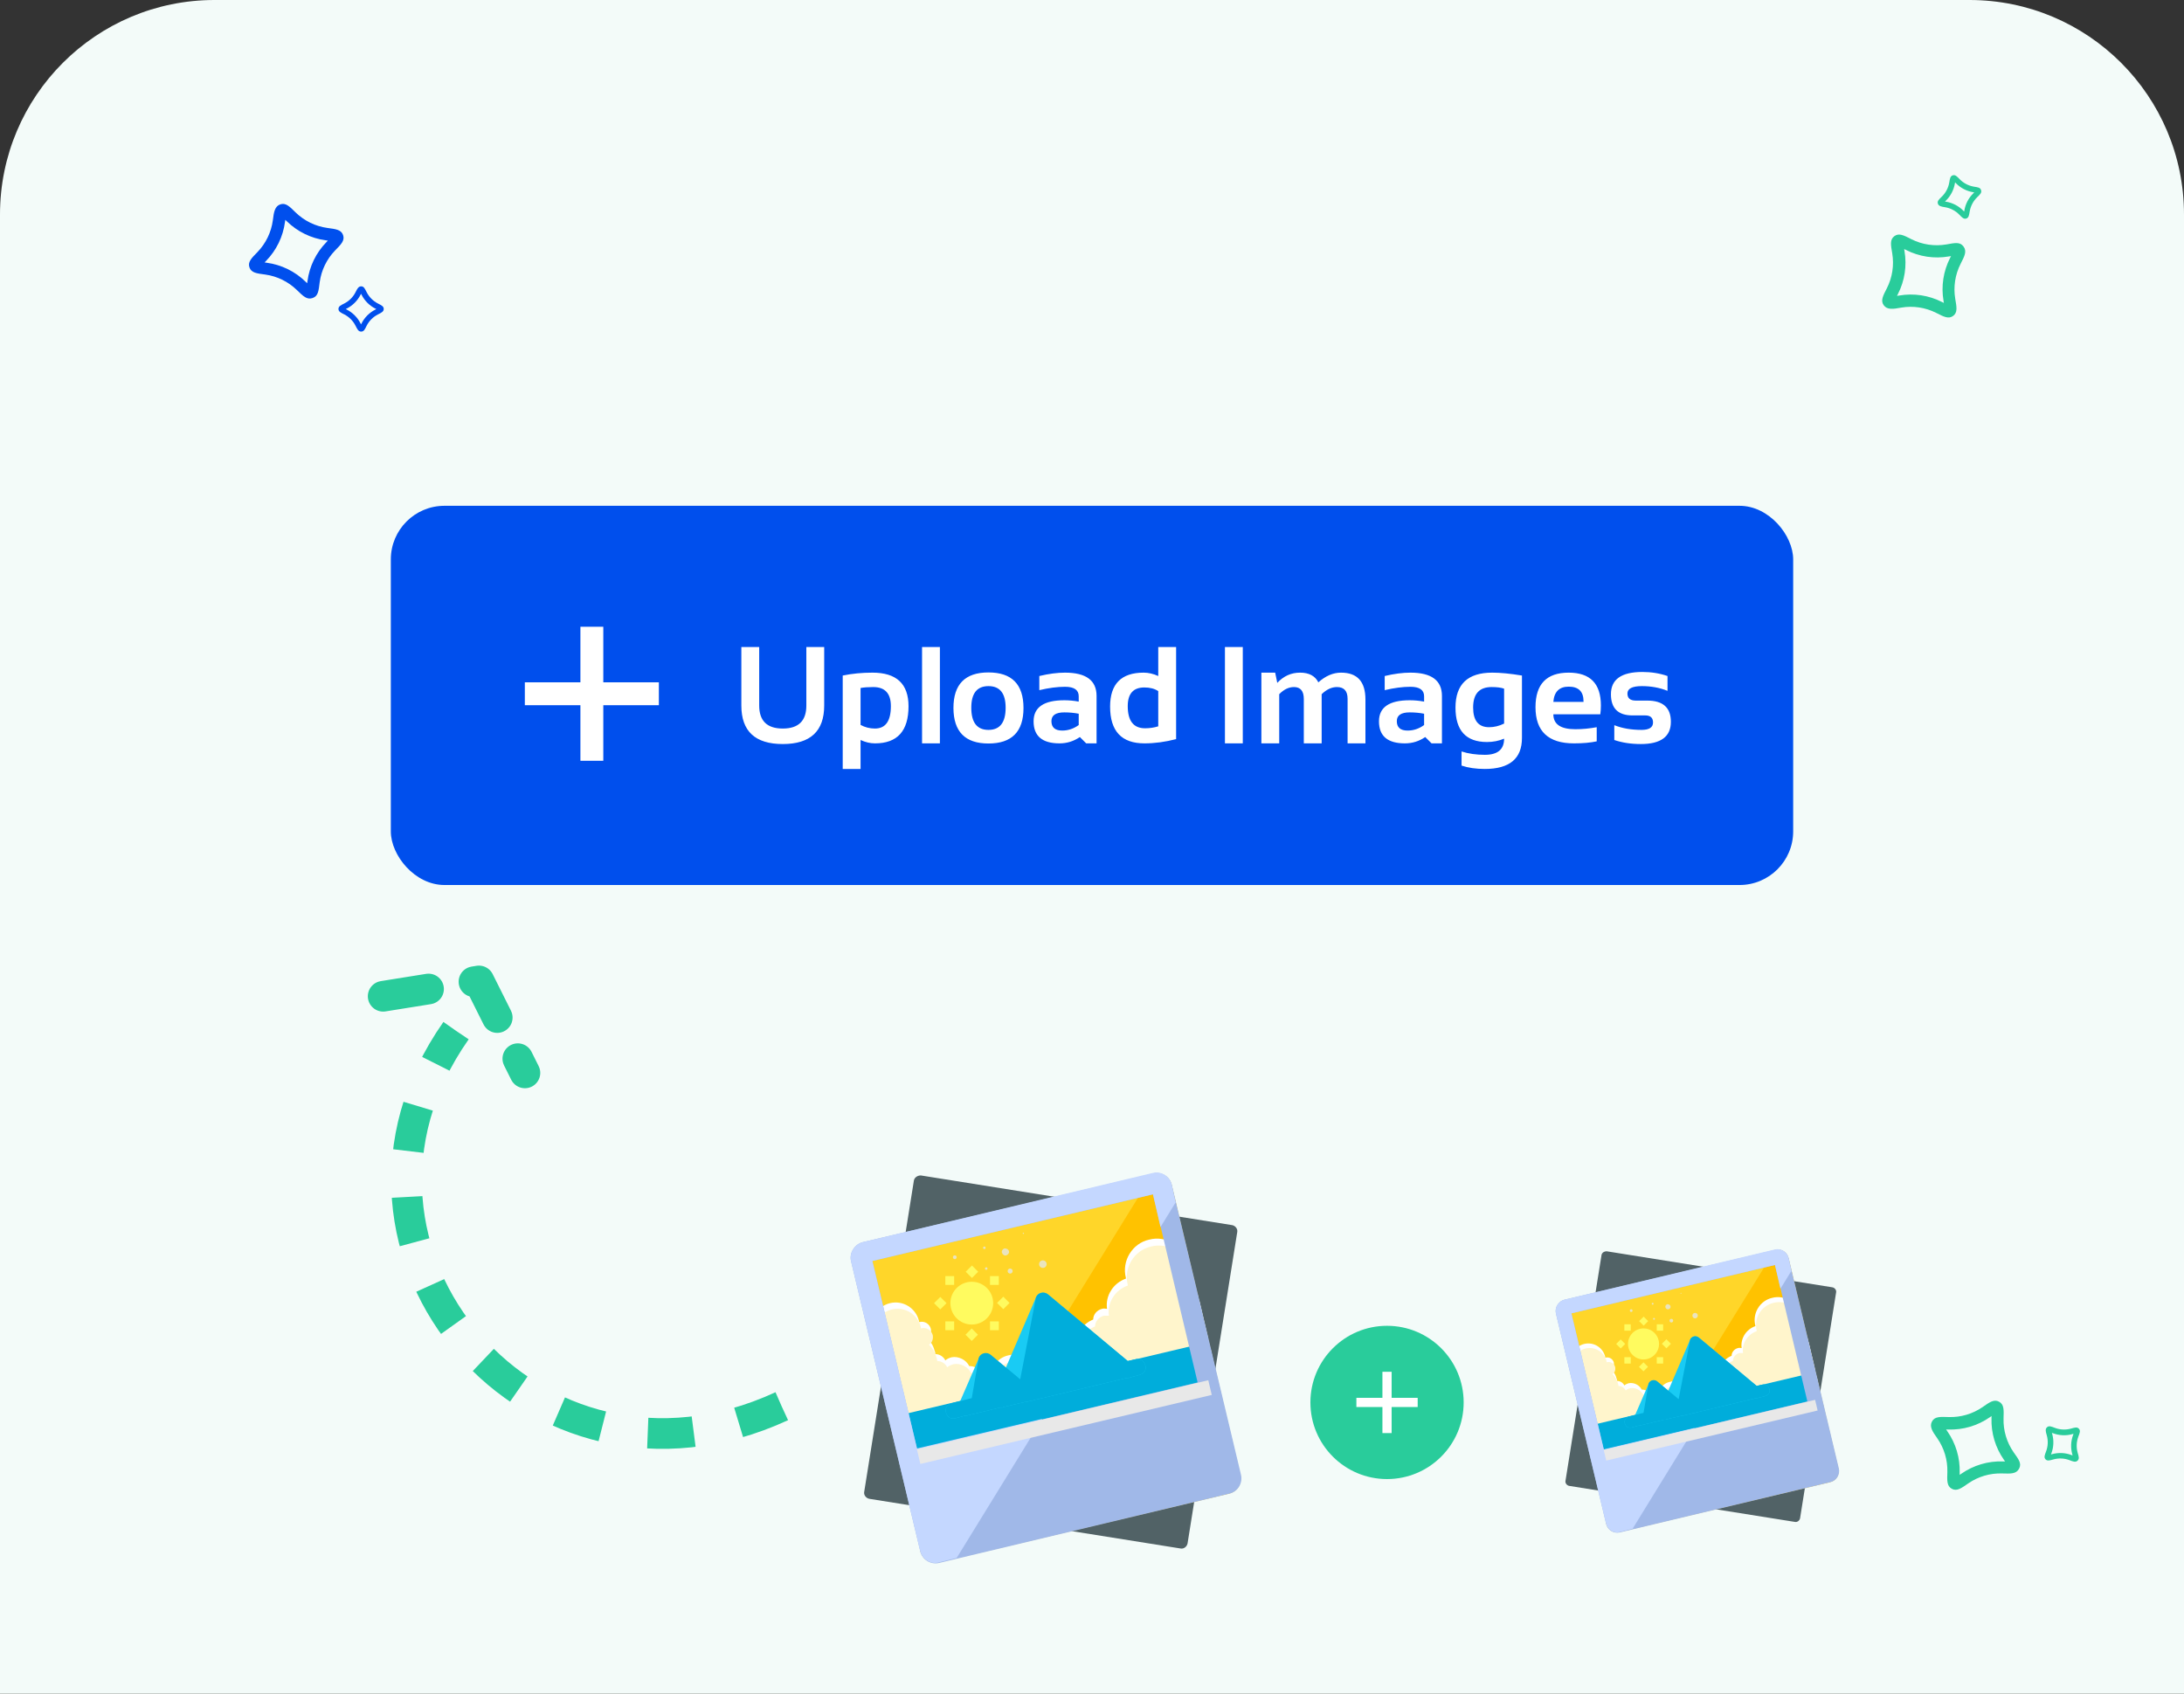 <svg width="285" height="221" viewBox="0 0 285 221" fill="none" xmlns="http://www.w3.org/2000/svg">
<rect x="0" y="0" width="285" height="221" fill="#333333" stroke="none"/>
<path d="M0 28C0 12.536 12.536 0 28 0H257C272.464 0 285 12.536 285 28V221H0V28Z" fill="#F3FBF9"/>
<circle cx="181" cy="183" r="10" fill="#29CC9B"/>
<rect x="180.399" y="179" width="1.2" height="8" fill="white"/>
<rect x="185" y="182.399" width="1.2" height="8" transform="rotate(90 185 182.399)" fill="white"/>
<rect x="51" y="66" width="183" height="49.483" rx="7" fill="#004FED"/>
<path d="M96.742 92.061V84.432H99.071V92.061C99.071 94.064 100.097 95.066 102.147 95.066C104.198 95.066 105.224 94.064 105.224 92.061V84.432H107.553V92.061C107.553 95.412 105.751 97.088 102.147 97.088C98.544 97.088 96.742 95.412 96.742 92.061ZM112.299 94.592C112.879 94.908 113.503 95.066 114.171 95.066C115.56 95.066 116.254 94.091 116.254 92.14C116.254 90.481 115.486 89.652 113.951 89.652C113.289 89.652 112.738 89.693 112.299 89.775V94.592ZM109.97 88.149C111.194 87.897 112.489 87.772 113.854 87.772C116.989 87.772 118.557 89.233 118.557 92.157C118.557 95.386 117.098 97 114.18 97C113.559 97 112.932 96.853 112.299 96.561V100.34H109.97V88.149ZM122.652 84.432V97H120.323V84.432H122.652ZM126.748 92.351C126.748 94.278 127.495 95.242 128.989 95.242C130.483 95.242 131.23 94.278 131.23 92.351C131.23 90.47 130.483 89.529 128.989 89.529C127.495 89.529 126.748 90.47 126.748 92.351ZM124.419 92.386C124.419 89.292 125.942 87.745 128.989 87.745C132.036 87.745 133.56 89.292 133.56 92.386C133.56 95.474 132.036 97.018 128.989 97.018C125.954 97.018 124.431 95.474 124.419 92.386ZM134.878 94.126C134.878 92.292 136.214 91.375 138.886 91.375C139.513 91.375 140.14 91.434 140.767 91.551V90.856C140.767 90.03 140.172 89.617 138.982 89.617C137.975 89.617 136.855 89.764 135.625 90.057V88.211C136.855 87.918 137.975 87.772 138.982 87.772C141.725 87.772 143.096 88.785 143.096 90.812V97H141.742L140.916 96.174C140.113 96.725 139.229 97 138.262 97C136.006 97 134.878 96.042 134.878 94.126ZM140.767 93.133C140.181 93.016 139.554 92.957 138.886 92.957C137.767 92.957 137.207 93.338 137.207 94.1C137.207 94.92 137.676 95.33 138.613 95.33C139.387 95.33 140.104 95.09 140.767 94.609V93.133ZM151.146 90.18C150.666 89.863 150.062 89.705 149.336 89.705C147.889 89.705 147.165 90.517 147.165 92.14C147.165 94.067 147.918 95.031 149.424 95.031C150.033 95.031 150.607 94.946 151.146 94.776V90.18ZM153.476 96.446C152.063 96.815 150.684 97 149.336 97C146.354 97 144.862 95.4 144.862 92.201C144.862 89.248 146.321 87.772 149.239 87.772C149.86 87.772 150.496 87.918 151.146 88.211V84.432H153.476V96.446ZM162.177 84.432V97H159.848V84.432H162.177ZM164.603 97V87.772H166.404L166.677 89.107C167.503 88.217 168.496 87.772 169.656 87.772C170.816 87.772 171.61 88.193 172.038 89.037C172.981 88.193 173.969 87.772 175 87.772C177.121 87.772 178.182 88.94 178.182 91.278V97H175.853V91.19C175.853 90.165 175.39 89.652 174.464 89.652C173.772 89.652 173.107 89.963 172.469 90.584V97H170.14V91.217C170.14 90.174 169.712 89.652 168.856 89.652C168.177 89.652 167.535 89.963 166.932 90.584V97H164.603ZM179.948 94.126C179.948 92.292 181.284 91.375 183.956 91.375C184.583 91.375 185.21 91.434 185.837 91.551V90.856C185.837 90.03 185.242 89.617 184.053 89.617C183.045 89.617 181.926 89.764 180.695 90.057V88.211C181.926 87.918 183.045 87.772 184.053 87.772C186.795 87.772 188.166 88.785 188.166 90.812V97H186.812L185.986 96.174C185.184 96.725 184.299 97 183.332 97C181.076 97 179.948 96.042 179.948 94.126ZM185.837 93.133C185.251 93.016 184.624 92.957 183.956 92.957C182.837 92.957 182.277 93.338 182.277 94.1C182.277 94.92 182.746 95.33 183.684 95.33C184.457 95.33 185.175 95.09 185.837 94.609V93.133ZM196.278 89.863C195.897 89.723 195.355 89.652 194.652 89.652C193.041 89.652 192.235 90.54 192.235 92.315C192.235 94.032 192.93 94.891 194.318 94.891C194.986 94.891 195.64 94.732 196.278 94.416V89.863ZM198.607 96.297C198.607 98.992 196.987 100.34 193.747 100.34C192.61 100.34 191.603 100.193 190.724 99.9V98.055C191.62 98.348 192.634 98.494 193.765 98.494C195.44 98.494 196.278 97.791 196.278 96.385C195.587 96.678 194.843 96.824 194.046 96.824C191.304 96.824 189.933 95.327 189.933 92.333C189.933 89.292 191.529 87.772 194.723 87.772C195.795 87.772 197.09 87.897 198.607 88.149V96.297ZM204.707 87.772C207.508 87.772 208.908 89.201 208.908 92.061C208.908 92.441 208.882 92.822 208.829 93.203H202.703C202.703 94.504 203.658 95.154 205.568 95.154C206.5 95.154 207.432 95.066 208.363 94.891V96.736C207.549 96.912 206.559 97 205.393 97C202.047 97 200.374 95.427 200.374 92.28C200.374 89.274 201.818 87.772 204.707 87.772ZM202.703 91.586H206.641V91.516C206.641 90.238 205.996 89.6 204.707 89.6C203.477 89.6 202.809 90.262 202.703 91.586ZM210.657 96.561V94.627C211.683 95.037 212.866 95.242 214.208 95.242C215.21 95.242 215.711 94.92 215.711 94.275C215.711 93.66 215.374 93.353 214.7 93.353H213.03C211.155 93.353 210.218 92.43 210.218 90.584C210.218 88.65 211.586 87.684 214.322 87.684C215.482 87.684 216.575 87.859 217.601 88.211V90.144C216.575 89.734 215.462 89.529 214.261 89.529C213.001 89.529 212.371 89.852 212.371 90.496C212.371 91.111 212.737 91.419 213.47 91.419H214.964C217.015 91.419 218.04 92.342 218.04 94.188C218.04 96.121 216.733 97.088 214.12 97.088C212.837 97.088 211.683 96.912 210.657 96.561Z" fill="white"/>
<rect x="75.741" y="81.783" width="2.986" height="17.489" fill="white"/>
<rect x="85.978" y="89.035" width="2.986" height="17.489" transform="rotate(90 85.978 89.035)" fill="white"/>
<path d="M248.093 40.141C249.646 39.876 251.242 40.114 252.648 40.82C253.634 41.322 254.267 41.669 254.872 41.223C255.478 40.777 255.334 40.07 255.147 38.979C254.889 37.427 255.134 35.833 255.848 34.428C256.349 33.435 256.702 32.808 256.228 32.166C255.755 31.523 255.075 31.706 253.983 31.897C252.428 32.16 250.831 31.92 249.424 31.211C248.438 30.709 247.81 30.369 247.204 30.814C246.599 31.261 246.737 31.961 246.925 33.052C247.185 34.605 246.941 36.202 246.228 37.609C245.723 38.596 245.375 39.23 245.82 39.834C246.265 40.437 247.011 40.344 248.093 40.141ZM247.674 38.358C248.554 36.636 248.853 34.677 248.528 32.773L248.484 32.498L248.734 32.621C250.456 33.496 252.416 33.791 254.321 33.461L254.597 33.417L254.473 33.667C253.593 35.389 253.294 37.349 253.619 39.252L253.663 39.527L253.413 39.404C251.691 38.529 249.731 38.235 247.826 38.564L247.55 38.608L247.674 38.358Z" fill="#29CC9B"/>
<path d="M253.816 27.039C254.526 27.156 255.18 27.497 255.682 28.012C256.032 28.376 256.254 28.62 256.582 28.518C256.91 28.415 256.954 28.089 257.035 27.59C257.156 26.881 257.5 26.229 258.017 25.729C258.382 25.375 258.628 25.157 258.519 24.809C258.411 24.461 258.09 24.439 257.59 24.358C256.879 24.239 256.225 23.897 255.724 23.381C255.373 23.017 255.152 22.777 254.824 22.879C254.496 22.981 254.452 23.304 254.37 23.803C254.25 24.513 253.906 25.166 253.389 25.667C253.023 26.018 252.779 26.239 252.881 26.567C252.983 26.894 253.319 26.965 253.816 27.039ZM253.901 26.206C254.538 25.594 254.96 24.793 255.104 23.922L255.126 23.797L255.215 23.887C255.828 24.522 256.63 24.942 257.502 25.084L257.628 25.106L257.537 25.195C256.9 25.808 256.479 26.609 256.335 27.48L256.313 27.605L256.223 27.514C255.61 26.88 254.808 26.46 253.936 26.318L253.811 26.296L253.901 26.206Z" fill="#29CC9B"/>
<path d="M252.801 187.671C253.7 188.965 254.163 190.51 254.12 192.083C254.084 193.189 254.039 193.909 254.7 194.268C255.361 194.627 255.94 194.197 256.848 193.564C258.144 192.671 259.692 192.216 261.266 192.266C262.378 192.297 263.095 192.351 263.476 191.649C263.857 190.948 263.402 190.41 262.766 189.502C261.867 188.206 261.406 186.658 261.451 185.084C261.487 183.977 261.528 183.264 260.867 182.906C260.206 182.547 259.63 182.97 258.722 183.603C257.426 184.498 255.877 184.955 254.301 184.908C253.193 184.87 252.471 184.823 252.114 185.482C251.756 186.142 252.157 186.777 252.801 187.671ZM254.237 186.535C256.17 186.599 258.07 186.039 259.656 184.936L259.886 184.78L259.881 185.058C259.82 186.988 260.386 188.888 261.493 190.473L261.65 190.704L261.371 190.697C259.438 190.633 257.538 191.194 255.952 192.296L255.722 192.453L255.727 192.174C255.788 190.244 255.222 188.345 254.115 186.759L253.958 186.529L254.237 186.535Z" fill="#29CC9B"/>
<path d="M267.093 187.287C267.288 187.98 267.257 188.716 267.004 189.389C266.824 189.861 266.697 190.166 266.929 190.419C267.161 190.673 267.475 190.573 267.961 190.436C268.654 190.243 269.39 190.278 270.063 190.534C270.538 190.714 270.84 190.844 271.109 190.598C271.378 190.352 271.262 190.052 271.123 189.565C270.928 188.871 270.96 188.134 271.214 187.461C271.395 186.988 271.519 186.687 271.287 186.433C271.055 186.18 270.743 186.276 270.257 186.414C269.564 186.607 268.827 186.574 268.153 186.318C267.68 186.136 267.376 186.008 267.123 186.24C266.87 186.471 266.948 186.805 267.093 187.287ZM267.883 187.011C268.708 187.327 269.612 187.369 270.461 187.129L270.584 187.096L270.54 187.215C270.226 188.04 270.187 188.944 270.428 189.794L270.462 189.917L270.342 189.873C269.517 189.557 268.613 189.515 267.764 189.755L267.641 189.788L267.685 189.668C267.999 188.844 268.038 187.939 267.796 187.09L267.763 186.967L267.883 187.011Z" fill="#29CC9B"/>
<path d="M35.605 28.746C35.395 30.307 34.692 31.76 33.599 32.891C32.825 33.682 32.305 34.183 32.551 34.894C32.796 35.605 33.514 35.679 34.611 35.825C36.169 36.041 37.618 36.751 38.746 37.851C39.544 38.625 40.037 39.149 40.792 38.889C41.546 38.629 41.574 37.925 41.718 36.826C41.93 35.263 42.636 33.81 43.731 32.679C44.505 31.887 45.017 31.389 44.772 30.678C44.527 29.967 43.816 29.891 42.719 29.744C41.159 29.529 39.708 28.82 38.577 27.721C37.786 26.944 37.285 26.423 36.576 26.668C35.867 26.912 35.734 27.652 35.605 28.746ZM37.431 28.877C38.813 30.23 40.594 31.1 42.508 31.358L42.783 31.398L42.591 31.6C41.243 32.982 40.377 34.765 40.123 36.682L40.084 36.958L39.882 36.765C38.5 35.413 36.719 34.543 34.806 34.285L34.53 34.245L34.722 34.043C36.07 32.661 36.936 30.878 37.19 28.961L37.23 28.685L37.431 28.877Z" fill="#004FED"/>
<path d="M46.404 38.115C46.081 38.758 45.561 39.28 44.92 39.605C44.468 39.832 44.168 39.971 44.168 40.314C44.168 40.658 44.467 40.797 44.919 41.023C45.559 41.349 46.079 41.872 46.402 42.516C46.631 42.969 46.766 43.269 47.131 43.269C47.495 43.269 47.612 42.969 47.838 42.516C48.163 41.873 48.685 41.351 49.327 41.026C49.779 40.8 50.074 40.661 50.075 40.317C50.075 39.974 49.779 39.835 49.328 39.608C48.686 39.282 48.165 38.759 47.841 38.116C47.615 37.663 47.477 37.363 47.134 37.363C46.791 37.362 46.623 37.662 46.404 38.115ZM47.173 38.444C47.568 39.235 48.207 39.876 48.995 40.273L49.108 40.331L48.995 40.39C48.207 40.786 47.567 41.426 47.171 42.216L47.113 42.33L47.055 42.216C46.66 41.426 46.021 40.785 45.233 40.388L45.12 40.329L45.233 40.271C46.021 39.875 46.661 39.234 47.057 38.444L47.115 38.331L47.173 38.444Z" fill="#004FED"/>
<g clip-path="url(#clip0_1417_226)">
<path d="M113.43 195.575C113.02 195.493 112.691 195.083 112.773 194.672L119.259 154.037C119.341 153.626 119.751 153.38 120.162 153.38L160.797 159.865C161.208 159.947 161.536 160.358 161.454 160.768L154.969 201.404C154.887 201.814 154.476 202.143 154.066 202.06L113.43 195.575Z" fill="#516266"/>
<path d="M122.214 202.553C121.804 202.635 121.476 202.389 121.311 201.979L112.445 164.216C112.363 163.806 112.61 163.477 113.02 163.313L150.782 154.447C151.193 154.365 151.521 154.612 151.685 155.022L160.633 192.866C160.716 193.277 160.469 193.605 160.059 193.769L122.214 202.553Z" fill="#FFD629"/>
<path d="M150.453 153.133C151.602 152.887 152.67 153.544 152.916 154.693L161.864 192.456C162.11 193.605 161.453 194.672 160.304 194.918L122.542 203.866C121.393 204.113 120.325 203.456 120.079 202.307" fill="#FFC200"/>
<path d="M131.573 176.859C130.834 177.023 130.259 177.433 129.849 178.008C129.439 177.762 128.946 177.598 128.453 177.762C128.043 177.844 127.632 178.09 127.468 178.501C127.14 178.336 126.812 178.254 126.483 178.254C126.073 177.433 125.088 176.941 124.185 177.105C123.856 177.187 123.528 177.351 123.364 177.516C123.117 177.023 122.625 176.695 122.05 176.695C122.05 176.53 122.05 176.448 121.968 176.284C121.804 175.627 121.476 175.053 120.983 174.642C121.393 174.396 121.558 173.903 121.476 173.411C121.311 172.754 120.655 172.344 119.998 172.508C119.998 172.508 119.998 172.508 119.916 172.508C119.916 172.426 119.916 172.344 119.916 172.344C119.505 170.702 117.864 169.635 116.14 170.045C114.498 170.456 113.431 172.097 113.841 173.821C114.087 174.724 114.662 175.463 115.483 175.874C115.237 176.53 115.155 177.187 115.319 177.926C115.565 179.157 116.468 179.978 117.617 180.389C117.289 181.21 117.207 182.113 117.371 183.016C117.946 185.314 120.244 186.792 122.543 186.217C124.02 185.889 125.088 184.822 125.58 183.508C125.991 183.59 126.483 183.672 126.976 183.508C128.207 183.18 129.028 182.113 129.028 180.963C129.11 180.963 129.11 180.963 129.192 180.963C129.274 180.963 129.439 180.881 129.521 180.799C130.095 182.031 131.409 182.769 132.804 182.441C134.364 182.113 135.349 180.553 134.939 178.993C134.692 177.433 133.133 176.448 131.573 176.859Z" fill="white"/>
<path d="M157.432 173.821L156.283 168.896C155.708 168.485 155.052 168.157 154.313 168.075C154.97 167.172 155.216 165.94 154.97 164.791C154.477 162.574 152.178 161.179 149.962 161.754C147.745 162.246 146.35 164.545 146.925 166.761V166.843C145.283 167.418 144.216 169.06 144.462 170.784C144.298 170.784 144.051 170.702 143.805 170.784C143.148 170.948 142.656 171.522 142.656 172.179C141.014 172.836 140.111 174.56 140.521 176.284C140.932 177.926 142.409 179.075 144.133 178.993C144.544 180.553 146.186 181.538 147.745 181.127C148.813 180.881 149.551 180.142 149.88 179.239C150.537 179.403 151.193 179.403 151.85 179.239C152.753 178.993 153.492 178.582 154.067 177.926C154.641 178.665 155.544 178.993 156.447 178.829C157.35 178.582 158.007 177.844 158.171 177.023L157.761 175.217C157.597 174.97 157.35 174.724 157.022 174.56C157.186 174.232 157.35 173.985 157.432 173.821Z" fill="white"/>
<path d="M131.819 177.761C131.08 177.925 130.506 178.336 130.095 178.91C129.685 178.664 129.192 178.5 128.7 178.664C128.289 178.746 127.879 178.993 127.714 179.403C127.386 179.239 127.058 179.157 126.729 179.157C126.319 178.336 125.334 177.843 124.431 178.007C124.102 178.09 123.774 178.254 123.61 178.418C123.364 177.925 122.871 177.597 122.296 177.597C122.296 177.433 122.296 177.351 122.214 177.187C122.05 176.53 121.722 175.955 121.229 175.463C121.64 175.216 121.804 174.724 121.722 174.231C121.558 173.574 120.901 173.164 120.244 173.328C120.244 173.328 120.244 173.328 120.162 173.328C120.162 173.246 120.162 173.164 120.162 173.164C119.751 171.522 118.11 170.455 116.386 170.865C114.744 171.276 113.677 172.918 114.087 174.642C114.333 175.545 114.908 176.284 115.729 176.694C115.483 177.351 115.401 178.007 115.565 178.746C115.811 179.978 116.714 180.799 117.863 181.209C117.535 182.03 117.453 182.933 117.617 183.836C118.192 186.135 120.49 187.612 122.789 187.038C124.267 186.709 125.334 185.642 125.826 184.329C126.237 184.411 126.729 184.493 127.222 184.329C128.453 184 129.274 182.933 129.274 181.784C129.356 181.784 129.356 181.784 129.438 181.784C129.52 181.784 129.685 181.702 129.767 181.62C130.341 182.851 131.655 183.59 133.05 183.261C134.61 182.933 135.595 181.373 135.185 179.813C134.856 178.336 133.297 177.433 131.819 177.761Z" fill="#FFF5CC"/>
<path d="M157.678 174.723L156.529 169.798C155.954 169.387 155.297 169.059 154.559 168.977C155.215 168.074 155.462 166.843 155.215 165.693C154.723 163.477 152.424 162.081 150.208 162.656C147.991 163.148 146.596 165.447 147.17 167.663V167.746C145.529 168.32 144.461 169.962 144.708 171.686C144.543 171.686 144.297 171.686 144.051 171.686C143.394 171.85 142.902 172.425 142.902 173.082C141.342 173.738 140.357 175.462 140.767 177.186C141.178 178.828 142.655 179.977 144.379 179.895C144.79 181.455 146.432 182.44 147.991 182.03C149.058 181.783 149.797 181.045 150.126 180.141C150.782 180.306 151.439 180.306 152.096 180.141C152.999 179.895 153.738 179.485 154.312 178.828C154.887 179.567 155.79 179.895 156.693 179.731C157.596 179.485 158.253 178.746 158.417 177.925L158.007 176.119C157.842 175.873 157.596 175.626 157.268 175.462C157.432 175.134 157.596 174.97 157.678 174.723Z" fill="#FFF5CC"/>
<path d="M119.784 192.878L158.209 183.776L156.241 175.468L117.816 184.57L119.784 192.878Z" fill="#00ADDB"/>
<path d="M150.454 153.133L112.609 162.081C111.542 162.328 110.803 163.477 111.05 164.544L120.08 202.389C120.326 203.538 121.475 204.195 122.542 203.948L160.387 194.918C161.536 194.672 162.193 193.523 161.947 192.455L152.916 154.611C152.67 153.544 151.521 152.805 150.454 153.133ZM150.454 155.842L156.282 180.388L119.669 189.09L113.841 164.544L150.454 155.842Z" fill="#A0B8E8"/>
<path d="M122.542 203.866L124.841 203.292L136.005 185.149L119.669 189.008L113.841 164.544L150.454 155.843L151.439 160.111L153.409 156.91L152.916 154.611C152.67 153.462 151.521 152.805 150.454 153.051L112.609 162.082C111.542 162.328 110.803 163.477 111.05 164.544L120.08 202.389C120.326 203.456 121.475 204.195 122.542 203.866Z" fill="#C4D7FF"/>
<path d="M148.237 177.351L147.17 177.597L136.744 168.896C136.252 168.485 135.431 168.649 135.185 169.306L131.244 178.5L129.274 176.859C128.782 176.448 127.961 176.612 127.714 177.269L125.252 182.933L124.184 183.098C123.61 183.262 123.281 183.754 123.446 184.329C123.61 184.904 124.102 185.232 124.677 185.068L125.908 184.739C126.073 184.739 126.237 184.739 126.401 184.657L130.506 183.672C130.588 183.672 130.67 183.672 130.752 183.672C130.834 183.672 130.916 183.59 130.998 183.59L133.789 182.933C133.871 182.933 133.953 182.933 134.035 182.933C134.118 182.933 134.2 182.851 134.282 182.851L147.006 179.814C147.17 179.814 147.334 179.814 147.499 179.732L148.73 179.403C149.305 179.239 149.633 178.747 149.469 178.172C149.305 177.597 148.73 177.269 148.237 177.351Z" fill="#19CBF4"/>
<path d="M148.237 177.351L147.17 177.597L136.744 168.896C136.252 168.485 135.431 168.649 135.185 169.306L133.132 179.978L129.274 176.776C128.782 176.366 127.961 176.53 127.714 177.187L126.811 182.441L124.184 183.098C123.61 183.262 123.281 183.754 123.446 184.329C123.61 184.904 124.102 185.232 124.677 185.068L125.908 184.739C126.073 184.739 126.237 184.739 126.401 184.657L130.506 183.672C130.588 183.672 130.67 183.672 130.752 183.672C130.834 183.672 130.916 183.59 130.998 183.59L133.789 182.933C133.871 182.933 133.953 182.933 134.035 182.933C134.118 182.933 134.2 182.851 134.282 182.851L147.006 179.814C147.17 179.814 147.334 179.814 147.499 179.732L148.73 179.403C149.305 179.239 149.633 178.747 149.469 178.172C149.305 177.597 148.73 177.269 148.237 177.351Z" fill="#00ADDB"/>
<path d="M128.453 162.985C128.544 162.985 128.617 162.911 128.617 162.82C128.617 162.73 128.544 162.656 128.453 162.656C128.363 162.656 128.289 162.73 128.289 162.82C128.289 162.911 128.363 162.985 128.453 162.985Z" fill="#EAE4BE"/>
<path d="M131.655 163.232C131.737 163.478 131.573 163.724 131.326 163.806C131.08 163.888 130.834 163.724 130.752 163.478C130.67 163.232 130.834 162.985 131.08 162.903C131.326 162.903 131.573 162.985 131.655 163.232Z" fill="#EAE4BE"/>
<path d="M133.543 161.015C133.588 161.015 133.625 160.978 133.625 160.933C133.625 160.887 133.588 160.851 133.543 160.851C133.498 160.851 133.461 160.887 133.461 160.933C133.461 160.978 133.498 161.015 133.543 161.015Z" fill="#EAE4BE"/>
<path d="M136.088 165.448C136.36 165.448 136.581 165.227 136.581 164.955C136.581 164.683 136.36 164.463 136.088 164.463C135.816 164.463 135.596 164.683 135.596 164.955C135.596 165.227 135.816 165.448 136.088 165.448Z" fill="#EAE4BE"/>
<path d="M128.699 165.694C128.79 165.694 128.864 165.62 128.864 165.529C128.864 165.439 128.79 165.365 128.699 165.365C128.609 165.365 128.535 165.439 128.535 165.529C128.535 165.62 128.609 165.694 128.699 165.694Z" fill="#EAE4BE"/>
<path d="M131.819 166.187C132 166.187 132.147 166.04 132.147 165.859C132.147 165.677 132 165.53 131.819 165.53C131.637 165.53 131.49 165.677 131.49 165.859C131.49 166.04 131.637 166.187 131.819 166.187Z" fill="#EAE4BE"/>
<path d="M124.595 164.298C124.731 164.298 124.841 164.188 124.841 164.052C124.841 163.916 124.731 163.806 124.595 163.806C124.459 163.806 124.349 163.916 124.349 164.052C124.349 164.188 124.459 164.298 124.595 164.298Z" fill="#EAE4BE"/>
<path d="M120.102 191.027L158.128 182.02L157.674 180.102L119.648 189.109L120.102 191.027Z" fill="#E8E8E8"/>
<path d="M126.812 172.836C128.353 172.836 129.603 171.587 129.603 170.045C129.603 168.504 128.353 167.254 126.812 167.254C125.27 167.254 124.021 168.504 124.021 170.045C124.021 171.587 125.27 172.836 126.812 172.836Z" fill="#FFFB5F"/>
<path d="M126.833 166.757L127.646 165.944L126.833 165.132L126.02 165.944L126.833 166.757Z" fill="#FFFB5F"/>
<path d="M126.804 174.976L127.616 174.163L126.804 173.35L125.991 174.163L126.804 174.976Z" fill="#FFFB5F"/>
<path d="M130.341 166.515H129.191V167.664H130.341V166.515Z" fill="#FFFB5F"/>
<path d="M124.513 172.426H123.363V173.575H124.513V172.426Z" fill="#FFFB5F"/>
<path d="M130.112 170.018L130.925 170.831L131.738 170.019L130.926 169.205L130.112 170.018Z" fill="#FFFB5F"/>
<path d="M121.89 170.047L122.702 170.86L123.516 170.048L122.704 169.235L121.89 170.047Z" fill="#FFFB5F"/>
<path d="M130.341 172.426H129.191V173.575H130.341V172.426Z" fill="#FFFB5F"/>
<path d="M124.513 166.515H123.363V167.664H124.513V166.515Z" fill="#FFFB5F"/>
</g>
<g clip-path="url(#clip1_1417_226)">
<path d="M204.763 193.888C204.465 193.828 204.227 193.53 204.287 193.233L208.992 163.752C209.051 163.454 209.349 163.275 209.647 163.275L239.127 167.98C239.425 168.04 239.663 168.338 239.604 168.636L234.899 198.116C234.839 198.414 234.541 198.652 234.244 198.593L204.763 193.888Z" fill="#516266"/>
<path d="M211.136 198.951C210.838 199.01 210.6 198.832 210.481 198.534L204.049 171.138C203.989 170.84 204.168 170.602 204.465 170.483L231.862 164.05C232.159 163.991 232.398 164.17 232.517 164.467L239.008 191.923C239.068 192.221 238.889 192.459 238.592 192.578L211.136 198.951Z" fill="#FFD629"/>
<path d="M231.623 163.097C232.457 162.918 233.231 163.395 233.41 164.228L239.901 191.625C240.08 192.459 239.604 193.233 238.77 193.411L211.374 199.903C210.54 200.082 209.766 199.605 209.587 198.772" fill="#FFC200"/>
<path d="M217.925 180.31C217.389 180.429 216.972 180.727 216.675 181.144C216.377 180.965 216.019 180.846 215.662 180.965C215.364 181.025 215.067 181.203 214.947 181.501C214.709 181.382 214.471 181.322 214.233 181.322C213.935 180.727 213.22 180.369 212.565 180.489C212.327 180.548 212.089 180.667 211.97 180.786C211.791 180.429 211.434 180.191 211.017 180.191C211.017 180.072 211.017 180.012 210.957 179.893C210.838 179.417 210.6 179 210.242 178.702C210.54 178.523 210.659 178.166 210.6 177.808C210.481 177.332 210.004 177.034 209.528 177.153C209.528 177.153 209.528 177.153 209.468 177.153C209.468 177.094 209.468 177.034 209.468 177.034C209.17 175.843 207.979 175.069 206.729 175.367C205.537 175.664 204.763 176.856 205.061 178.106C205.24 178.761 205.657 179.297 206.252 179.595C206.073 180.072 206.014 180.548 206.133 181.084C206.312 181.977 206.967 182.573 207.801 182.871C207.562 183.466 207.503 184.122 207.622 184.777C208.039 186.444 209.706 187.516 211.374 187.099C212.446 186.861 213.22 186.087 213.578 185.134C213.875 185.194 214.233 185.253 214.59 185.134C215.483 184.896 216.079 184.122 216.079 183.288C216.139 183.288 216.139 183.288 216.198 183.288C216.258 183.288 216.377 183.228 216.436 183.169C216.853 184.062 217.806 184.598 218.819 184.36C219.95 184.122 220.665 182.99 220.367 181.858C220.188 180.727 219.057 180.012 217.925 180.31Z" fill="white"/>
<path d="M236.686 178.106L235.852 174.532C235.435 174.234 234.959 173.996 234.423 173.937C234.899 173.282 235.078 172.388 234.899 171.554C234.542 169.946 232.874 168.934 231.266 169.351C229.658 169.708 228.646 171.376 229.063 172.984V173.043C227.871 173.46 227.097 174.651 227.276 175.902C227.157 175.902 226.978 175.843 226.799 175.902C226.323 176.021 225.966 176.438 225.966 176.915C224.775 177.391 224.119 178.642 224.417 179.892C224.715 181.084 225.787 181.917 227.038 181.858C227.335 182.989 228.527 183.704 229.658 183.406C230.432 183.228 230.968 182.692 231.207 182.036C231.683 182.156 232.16 182.156 232.636 182.036C233.291 181.858 233.827 181.56 234.244 181.084C234.661 181.62 235.316 181.858 235.971 181.739C236.626 181.56 237.103 181.024 237.222 180.428L236.924 179.118C236.805 178.939 236.626 178.761 236.388 178.642C236.507 178.403 236.626 178.225 236.686 178.106Z" fill="white"/>
<path d="M218.104 180.964C217.568 181.083 217.151 181.381 216.853 181.798C216.556 181.619 216.198 181.5 215.841 181.619C215.543 181.679 215.245 181.858 215.126 182.155C214.888 182.036 214.65 181.977 214.411 181.977C214.114 181.381 213.399 181.024 212.744 181.143C212.506 181.202 212.267 181.322 212.148 181.441C211.97 181.083 211.612 180.845 211.195 180.845C211.195 180.726 211.195 180.666 211.136 180.547C211.017 180.071 210.778 179.654 210.421 179.297C210.719 179.118 210.838 178.761 210.778 178.403C210.659 177.927 210.183 177.629 209.706 177.748C209.706 177.748 209.706 177.748 209.647 177.748C209.647 177.689 209.647 177.629 209.647 177.629C209.349 176.438 208.158 175.664 206.907 175.961C205.716 176.259 204.942 177.45 205.24 178.701C205.418 179.356 205.835 179.892 206.431 180.19C206.252 180.666 206.193 181.143 206.312 181.679C206.49 182.572 207.146 183.168 207.979 183.466C207.741 184.061 207.682 184.716 207.801 185.371C208.218 187.039 209.885 188.111 211.553 187.694C212.625 187.456 213.399 186.682 213.756 185.729C214.054 185.788 214.411 185.848 214.769 185.729C215.662 185.49 216.258 184.716 216.258 183.882C216.317 183.882 216.317 183.882 216.377 183.882C216.436 183.882 216.556 183.823 216.615 183.763C217.032 184.657 217.985 185.193 218.997 184.954C220.129 184.716 220.844 183.585 220.546 182.453C220.308 181.381 219.176 180.726 218.104 180.964Z" fill="#FFF5CC"/>
<path d="M236.865 178.76L236.031 175.187C235.614 174.889 235.138 174.651 234.602 174.591C235.078 173.936 235.257 173.043 235.078 172.209C234.721 170.601 233.053 169.588 231.445 170.005C229.837 170.362 228.825 172.03 229.241 173.638V173.698C228.05 174.115 227.276 175.306 227.455 176.556C227.336 176.556 227.157 176.556 226.978 176.556C226.502 176.675 226.145 177.092 226.145 177.569C225.013 178.045 224.298 179.296 224.596 180.547C224.894 181.738 225.966 182.572 227.217 182.512C227.514 183.644 228.705 184.358 229.837 184.061C230.611 183.882 231.147 183.346 231.386 182.691C231.862 182.81 232.338 182.81 232.815 182.691C233.47 182.512 234.006 182.214 234.423 181.738C234.84 182.274 235.495 182.512 236.15 182.393C236.805 182.214 237.282 181.678 237.401 181.083L237.103 179.772C236.984 179.594 236.805 179.415 236.567 179.296C236.686 179.058 236.805 178.939 236.865 178.76Z" fill="#FFF5CC"/>
<path d="M209.373 191.931L237.25 185.328L235.822 179.301L207.945 185.904L209.373 191.931Z" fill="#00ADDB"/>
<path d="M231.623 163.097L204.167 169.589C203.393 169.768 202.857 170.601 203.035 171.376L209.587 198.831C209.765 199.665 210.599 200.142 211.373 199.963L238.829 193.412C239.663 193.233 240.139 192.399 239.961 191.625L233.41 164.169C233.231 163.395 232.397 162.859 231.623 163.097ZM231.623 165.063L235.851 182.87L209.289 189.183L205.06 171.376L231.623 165.063Z" fill="#A0B8E8"/>
<path d="M211.374 199.903L213.042 199.486L221.142 186.324L209.29 189.123L205.061 171.375L231.624 165.062L232.338 168.159L233.768 165.837L233.411 164.169C233.232 163.335 232.398 162.859 231.624 163.037L204.168 169.589C203.394 169.767 202.858 170.601 203.036 171.375L209.588 198.831C209.766 199.605 210.6 200.141 211.374 199.903Z" fill="#C4D7FF"/>
<path d="M230.015 180.667L229.241 180.846L221.677 174.532C221.32 174.235 220.724 174.354 220.545 174.83L217.687 181.501L216.257 180.309C215.9 180.012 215.304 180.131 215.126 180.607L213.339 184.717L212.565 184.836C212.148 184.955 211.91 185.312 212.029 185.729C212.148 186.146 212.505 186.384 212.922 186.265L213.815 186.027C213.935 186.027 214.054 186.027 214.173 185.967L217.151 185.253C217.21 185.253 217.27 185.253 217.329 185.253C217.389 185.253 217.448 185.193 217.508 185.193L219.533 184.717C219.592 184.717 219.652 184.717 219.712 184.717C219.771 184.717 219.831 184.657 219.89 184.657L229.122 182.454C229.241 182.454 229.36 182.454 229.479 182.394L230.372 182.156C230.789 182.037 231.027 181.679 230.908 181.262C230.789 180.846 230.372 180.607 230.015 180.667Z" fill="#19CBF4"/>
<path d="M230.015 180.667L229.241 180.846L221.677 174.532C221.32 174.235 220.724 174.354 220.545 174.83L219.056 182.573L216.257 180.25C215.9 179.952 215.304 180.071 215.126 180.548L214.471 184.359L212.565 184.836C212.148 184.955 211.91 185.312 212.029 185.729C212.148 186.146 212.505 186.384 212.922 186.265L213.815 186.027C213.935 186.027 214.054 186.027 214.173 185.967L217.151 185.253C217.21 185.253 217.27 185.253 217.329 185.253C217.389 185.253 217.448 185.193 217.508 185.193L219.533 184.717C219.592 184.717 219.652 184.717 219.712 184.717C219.771 184.717 219.831 184.657 219.89 184.657L229.122 182.454C229.241 182.454 229.36 182.454 229.479 182.394L230.372 182.156C230.789 182.037 231.027 181.679 230.908 181.262C230.789 180.846 230.372 180.607 230.015 180.667Z" fill="#00ADDB"/>
<path d="M215.662 170.243C215.728 170.243 215.781 170.19 215.781 170.124C215.781 170.058 215.728 170.005 215.662 170.005C215.596 170.005 215.543 170.058 215.543 170.124C215.543 170.19 215.596 170.243 215.662 170.243Z" fill="#EAE4BE"/>
<path d="M217.985 170.423C218.045 170.601 217.926 170.78 217.747 170.84C217.568 170.899 217.39 170.78 217.33 170.601C217.27 170.423 217.39 170.244 217.568 170.185C217.747 170.185 217.926 170.244 217.985 170.423Z" fill="#EAE4BE"/>
<path d="M219.354 168.814C219.387 168.814 219.414 168.788 219.414 168.755C219.414 168.722 219.387 168.695 219.354 168.695C219.322 168.695 219.295 168.722 219.295 168.755C219.295 168.788 219.322 168.814 219.354 168.814Z" fill="#EAE4BE"/>
<path d="M221.201 172.031C221.398 172.031 221.558 171.871 221.558 171.674C221.558 171.476 221.398 171.316 221.201 171.316C221.004 171.316 220.844 171.476 220.844 171.674C220.844 171.871 221.004 172.031 221.201 172.031Z" fill="#EAE4BE"/>
<path d="M215.841 172.209C215.907 172.209 215.96 172.156 215.96 172.09C215.96 172.024 215.907 171.971 215.841 171.971C215.775 171.971 215.722 172.024 215.722 172.09C215.722 172.156 215.775 172.209 215.841 172.209Z" fill="#EAE4BE"/>
<path d="M218.104 172.567C218.236 172.567 218.343 172.461 218.343 172.329C218.343 172.197 218.236 172.091 218.104 172.091C217.973 172.091 217.866 172.197 217.866 172.329C217.866 172.461 217.973 172.567 218.104 172.567Z" fill="#EAE4BE"/>
<path d="M212.863 171.197C212.962 171.197 213.042 171.117 213.042 171.019C213.042 170.92 212.962 170.84 212.863 170.84C212.765 170.84 212.685 170.92 212.685 171.019C212.685 171.117 212.765 171.197 212.863 171.197Z" fill="#EAE4BE"/>
<path d="M209.603 190.588L237.19 184.054L236.861 182.663L209.274 189.197L209.603 190.588Z" fill="#E8E8E8"/>
<path d="M214.471 177.391C215.59 177.391 216.496 176.484 216.496 175.366C216.496 174.247 215.59 173.341 214.471 173.341C213.353 173.341 212.446 174.247 212.446 175.366C212.446 176.484 213.353 177.391 214.471 177.391Z" fill="#FFFB5F"/>
<path d="M214.487 172.981L215.076 172.392L214.487 171.802L213.897 172.392L214.487 172.981Z" fill="#FFFB5F"/>
<path d="M214.465 178.943L215.055 178.354L214.465 177.764L213.876 178.354L214.465 178.943Z" fill="#FFFB5F"/>
<path d="M217.032 172.805H216.198V173.638H217.032V172.805Z" fill="#FFFB5F"/>
<path d="M212.804 177.094H211.97V177.928H212.804V177.094Z" fill="#FFFB5F"/>
<path d="M216.867 175.347L217.456 175.937L218.046 175.347L217.457 174.757L216.867 175.347Z" fill="#FFFB5F"/>
<path d="M210.901 175.368L211.49 175.958L212.08 175.369L211.491 174.779L210.901 175.368Z" fill="#FFFB5F"/>
<path d="M217.032 177.094H216.198V177.928H217.032V177.094Z" fill="#FFFB5F"/>
<path d="M212.804 172.805H211.97V173.638H212.804V172.805Z" fill="#FFFB5F"/>
</g>
<path d="M102 183.5C85.847 190.955 70.311 185.935 61.225 175.5C52.03 164.94 49.441 148.835 59.5 134.5" stroke="#29CC9B" stroke-width="4" stroke-linejoin="round" stroke-dasharray="6 6"/>
<path d="M50 130L62.5 128L68.5 140" stroke="#29CC9B" stroke-width="4" stroke-linecap="round" stroke-linejoin="round" stroke-dasharray="6 6"/>
<defs>
<clipPath id="clip0_1417_226">
<rect width="51" height="51" fill="white" transform="translate(111 153)"/>
</clipPath>
<clipPath id="clip1_1417_226">
<rect width="37" height="37" fill="white" transform="translate(203 163)"/>
</clipPath>
</defs>
</svg>
